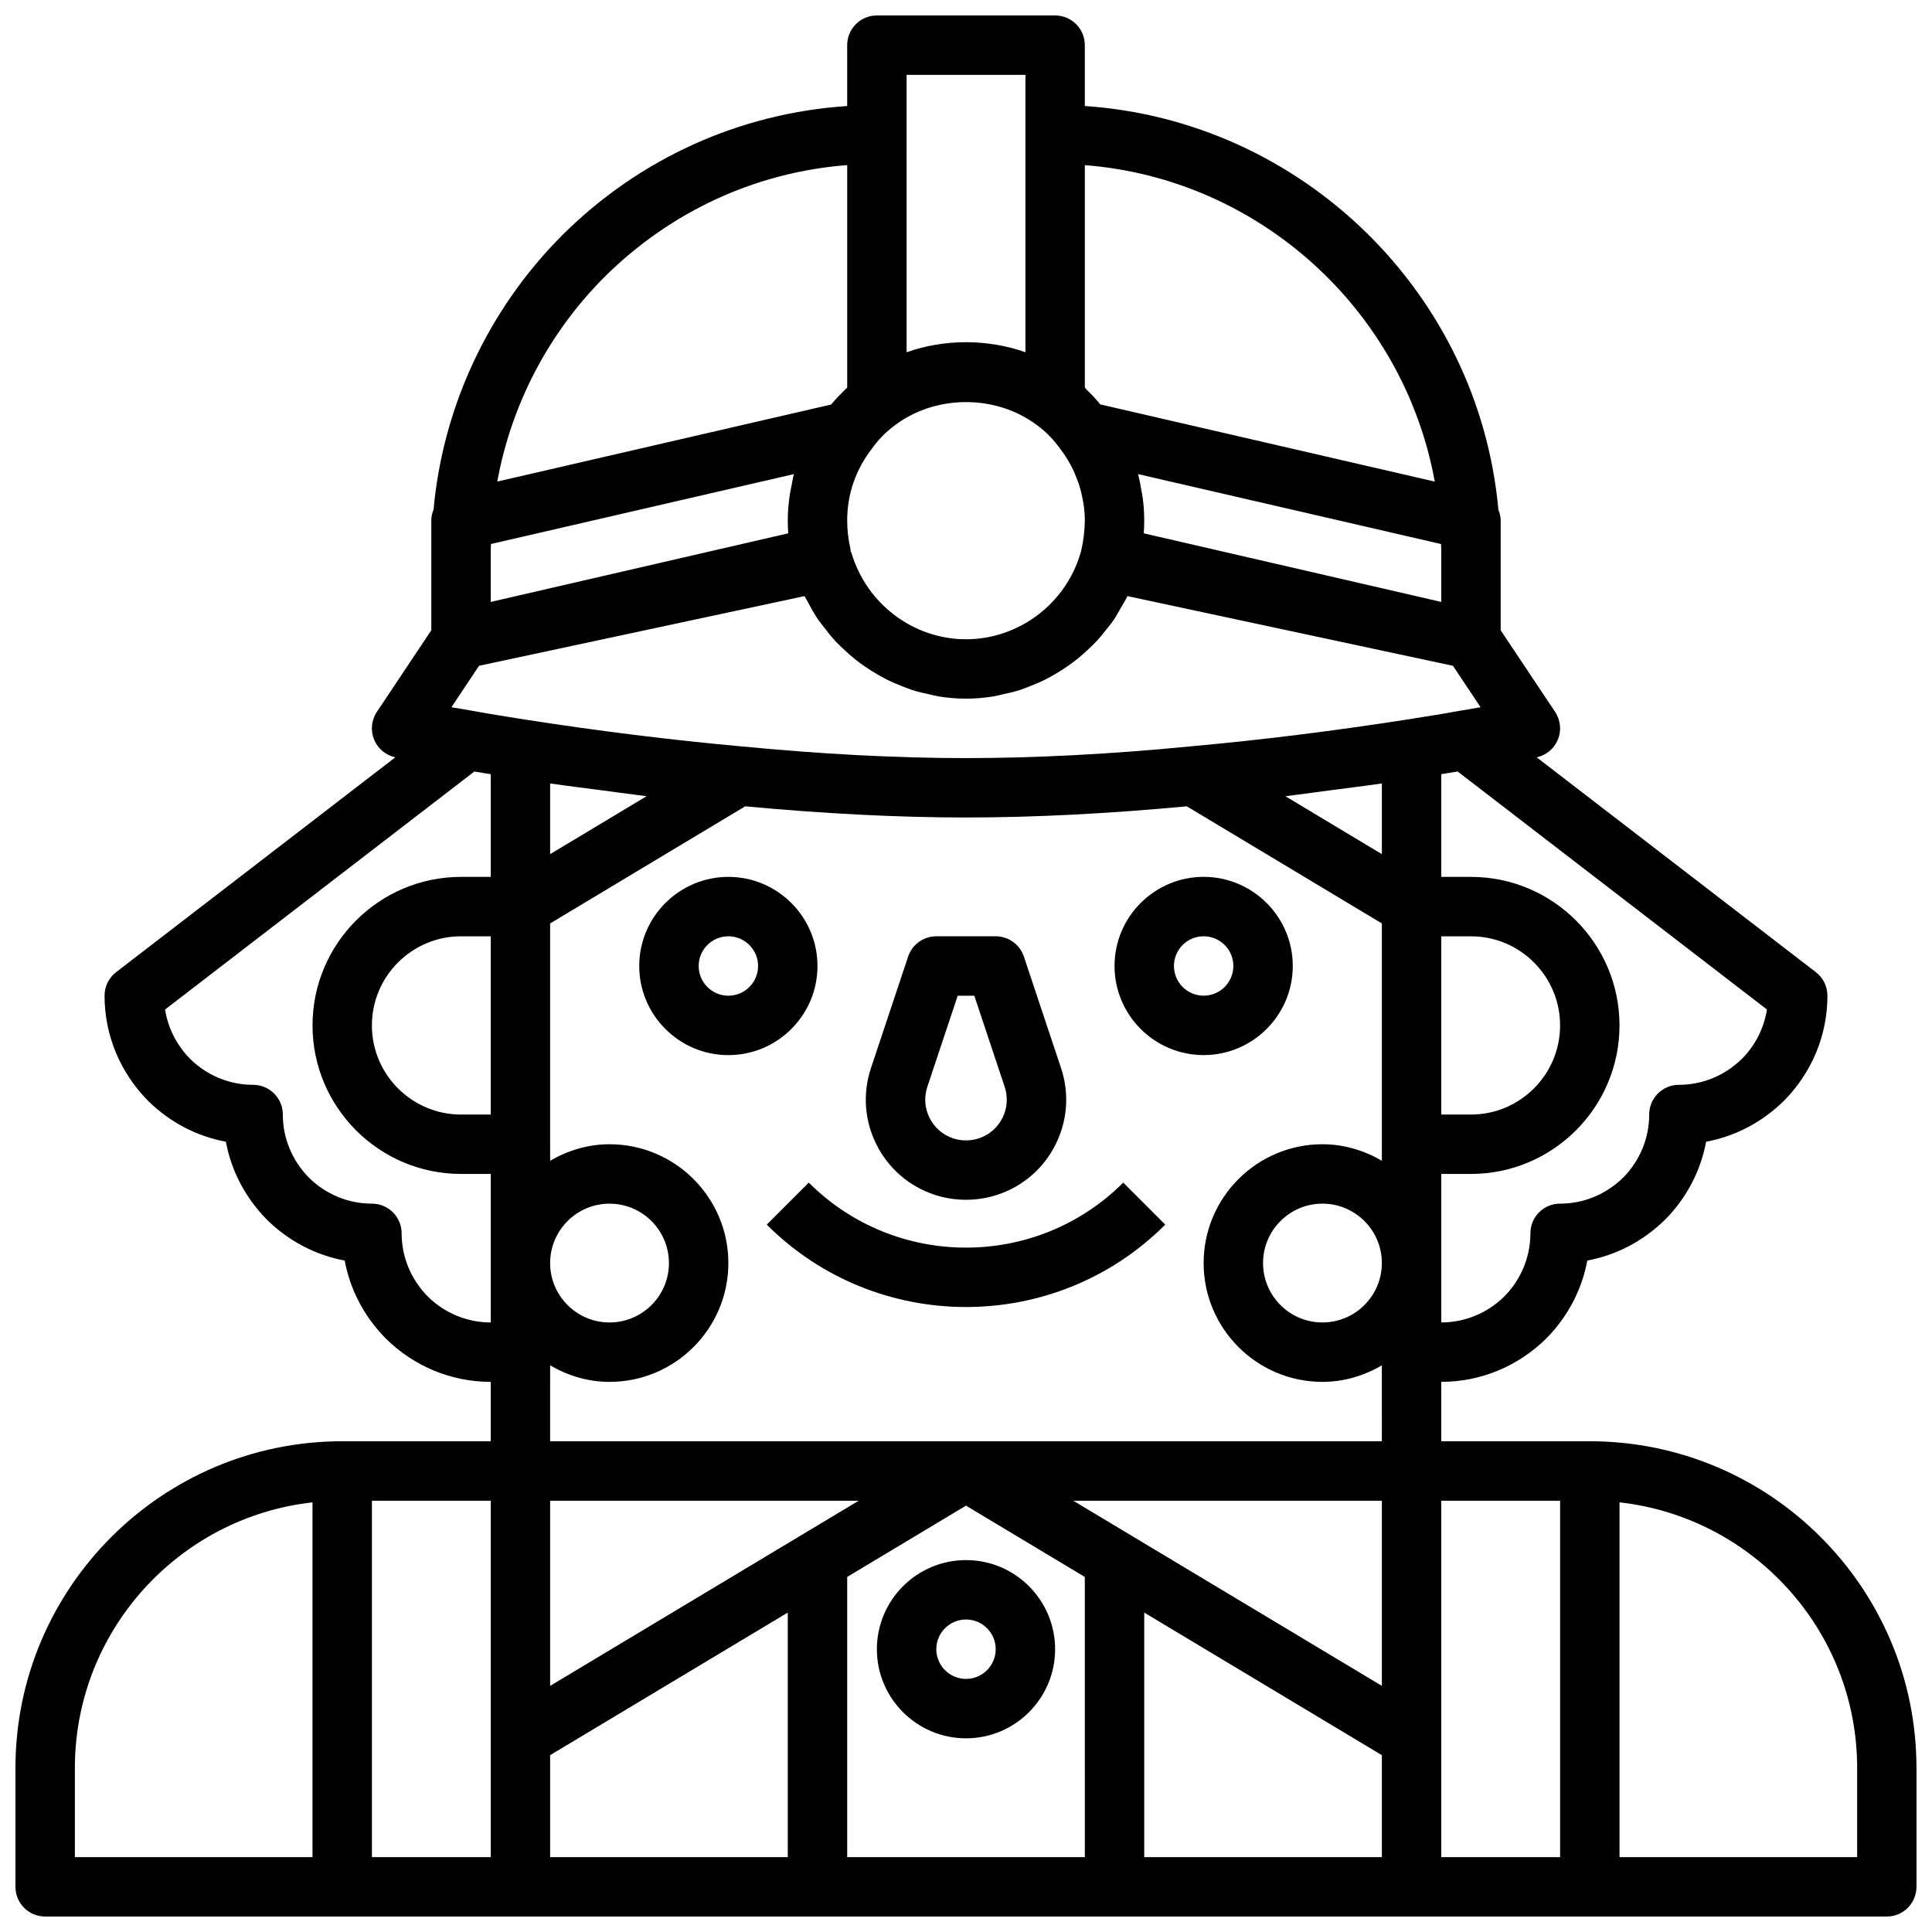 <?xml version="1.0" encoding="UTF-8"?>
<!-- The Best Svg Icon site in the world: iconSvg.co, Visit us! https://iconsvg.co -->
<svg width="800px" height="800px" version="1.1" viewBox="144 144 512 512" xmlns="http://www.w3.org/2000/svg">
 <defs>
  <clipPath id="a">
   <path d="m148.09 148.09h503.81v503.81h-503.81z"/>
  </clipPath>
 </defs>
 <path d="m360.64 400c0-13.023-10.594-23.617-23.617-23.617-13.023 0-23.617 10.594-23.617 23.617s10.594 23.617 23.617 23.617c13.027-0.004 23.617-10.598 23.617-23.617zm-23.613 7.871c-4.34 0-7.871-3.527-7.871-7.871s3.531-7.871 7.871-7.871c4.34 0 7.871 3.527 7.871 7.871s-3.531 7.871-7.871 7.871z"/>
 <path d="m462.98 423.61c13.023 0 23.617-10.594 23.617-23.617 0-13.023-10.594-23.617-23.617-23.617-13.023 0-23.617 10.594-23.617 23.617 0 13.023 10.594 23.617 23.617 23.617zm0-31.488c4.34 0 7.871 3.527 7.871 7.871s-3.531 7.871-7.871 7.871c-4.34 0-7.871-3.527-7.871-7.871-0.004-4.34 3.531-7.871 7.871-7.871z"/>
 <path d="m452.8 468.54-11.133-11.133c-22.977 22.969-60.355 22.969-83.332 0l-11.133 11.133c14.559 14.562 33.676 21.832 52.801 21.832 19.121 0 38.238-7.269 52.797-21.832z"/>
 <g clip-path="url(#a)">
  <path d="m565.31 525.95h-39.359v-15.742c10.426 0 20.301-4.074 27.887-11.555 5.664-5.75 9.383-12.891 10.812-20.594 7.715-1.438 14.863-5.164 20.676-10.895 5.664-5.75 9.383-12.891 10.812-20.594 7.715-1.438 14.863-5.164 20.676-10.895 7.394-7.512 11.473-17.387 11.473-27.805 0-2.445-1.133-4.75-3.07-6.242l-73.984-56.93c2.512-0.547 4.609-2.269 5.602-4.648 1.016-2.43 0.746-5.203-0.715-7.394l-14.426-21.633v-29.105c0-0.98-0.23-1.922-0.598-2.805-5.238-57.762-52.262-103.16-109.61-107.02v-16.129c0-4.352-3.523-7.871-7.871-7.871h-47.23c-4.348 0-7.871 3.519-7.871 7.871v16.129c-28.41 1.887-55 13.809-75.562 34.285-19.586 19.668-31.582 45.457-34.051 72.652-0.363 0.906-0.602 1.867-0.602 2.887v29.105l-14.422 21.633c-1.461 2.191-1.73 4.965-0.715 7.394 0.992 2.379 3.09 4.102 5.602 4.648l-73.984 56.93c-1.938 1.492-3.07 3.797-3.07 6.242 0 10.418 4.074 20.297 11.555 27.883 5.75 5.664 12.887 9.387 20.594 10.816 1.434 7.711 5.164 14.859 10.895 20.672 5.75 5.664 12.887 9.387 20.594 10.816 1.434 7.711 5.164 14.859 10.895 20.672 7.504 7.402 17.379 11.477 27.805 11.477v15.742h-39.359c-47.75 0-86.594 38.848-86.594 86.594v31.488c0 4.352 3.523 7.871 7.871 7.871h488.05c4.348 0 7.871-3.519 7.871-7.871v-31.488c0.012-47.746-38.832-86.594-86.578-86.594zm-296.34-193.62c-1.922-0.324-3.707-0.621-5.34-0.906l7.32-10.984 86.258-18.465c0.031 0.062 0.07 0.117 0.102 0.18 0.219 0.457 0.508 0.867 0.742 1.316 0.879 1.695 1.816 3.348 2.887 4.906 0.48 0.699 1.027 1.336 1.543 2.008 0.938 1.227 1.895 2.43 2.941 3.555 0.637 0.684 1.32 1.312 1.996 1.957 1.047 1 2.117 1.961 3.25 2.859 0.754 0.602 1.527 1.164 2.316 1.719 1.168 0.82 2.367 1.574 3.606 2.285 0.836 0.48 1.664 0.949 2.527 1.383 1.309 0.652 2.656 1.207 4.023 1.738 0.863 0.336 1.707 0.691 2.59 0.977 1.527 0.492 3.098 0.848 4.68 1.18 0.777 0.164 1.527 0.391 2.316 0.516 2.379 0.375 4.805 0.602 7.273 0.602 2.465 0 4.891-0.227 7.277-0.605 0.805-0.129 1.57-0.355 2.363-0.523 1.559-0.332 3.102-0.68 4.606-1.16 0.934-0.297 1.824-0.676 2.734-1.031 1.293-0.504 2.566-1.027 3.805-1.641 0.965-0.477 1.891-1 2.816-1.539 1.086-0.633 2.148-1.293 3.18-2.012 0.953-0.66 1.879-1.34 2.781-2.062 0.895-0.719 1.746-1.484 2.586-2.266 0.91-0.844 1.805-1.688 2.648-2.598 0.719-0.781 1.367-1.613 2.031-2.441 0.82-1.016 1.648-2.012 2.383-3.098 0.602-0.891 1.102-1.848 1.645-2.781 0.637-1.102 1.328-2.164 1.875-3.32 0.016-0.035 0.039-0.066 0.059-0.102l86.258 18.465 7.32 10.984c-1.676 0.293-3.516 0.605-5.508 0.938-3.012 0.57-6.32 1.098-9.953 1.676l-4.043 0.645c-19.219 3.004-39 5.457-57.191 7.094-0.004 0-0.008 0.004-0.012 0.004-0.016 0-0.031 0.004-0.043 0.004-21.25 2.07-41.312 3.117-59.617 3.117-18.309 0-38.367-1.047-59.676-3.121-18.191-1.637-37.973-4.09-57.191-7.094l-4.043-0.645c-3.633-0.578-6.938-1.109-10.121-1.711zm176.65-62.684 80.273 18.527c0.004 0.547 0.059 1.074 0.059 1.621v13.723l-78.84-18.18c0.082-1.137 0.121-2.277 0.121-3.414 0-2.039-0.148-3.996-0.379-5.84-0.105-0.844-0.297-1.668-0.449-2.5-0.113-0.566-0.176-1.223-0.309-1.734-0.086-0.508-0.207-0.996-0.312-1.387-0.07-0.27-0.094-0.551-0.164-0.816zm-75.984 20.832-0.027 0.008c-0.043-0.133-0.137-0.23-0.184-0.359-0.031-0.191 0.023-0.387-0.023-0.578-0.582-2.445-0.887-5.082-0.887-7.625 0-6.902 2.207-13.398 6.574-19.059 1.68-2.359 3.691-4.414 6.059-6.156 8.113-6.156 19.188-7.695 28.781-4.617 3.215 1.039 6.273 2.598 9.02 4.68 2.281 1.684 4.293 3.734 6.129 6.312 0.008 0.012 0.016 0.02 0.023 0.031 0.004 0.004 0.004 0.008 0.008 0.016 0.93 1.203 1.727 2.477 2.461 3.781 0.031 0.062 0.082 0.133 0.113 0.195 0.086 0.168 0.262 0.512 0.438 0.84 0.414 0.812 0.75 1.656 1.09 2.5 0.367 0.926 0.742 1.852 0.953 2.691 0.23 0.781 0.426 1.578 0.594 2.379 0.461 2.004 0.734 4.086 0.734 6.406 0 1.055-0.086 2.129-0.188 3.195-0.035 0.352-0.051 0.645-0.105 1.047-0.148 1.148-0.332 2.289-0.594 3.383v0.008c-0.082 0.32-0.18 0.719-0.195 0.801-0.016 0.047 0 0.098-0.016 0.145-0.016 0.055-0.059 0.094-0.074 0.148-3.938 13.398-16.398 22.762-30.316 22.762s-26.383-9.363-30.367-22.934zm-15.863-17.766c-0.145 0.723-0.32 1.43-0.43 2.16-0.352 2.312-0.574 4.66-0.574 7.051 0 1.137 0.039 2.277 0.121 3.414l-78.84 18.18v-13.723c0-0.539 0.059-1.09 0.066-1.629l80.27-18.52c-0.273 1.004-0.41 2.043-0.613 3.066zm140.69 221.75c-8.684 0-15.742-7.066-15.742-15.742 0-8.68 7.062-15.742 15.742-15.742 8.684 0 15.742 7.066 15.742 15.742 0.004 8.68-7.059 15.742-15.742 15.742zm-9.676-139.48c1.039-0.121 2.098-0.273 3.141-0.402 2.777-0.34 5.598-0.75 8.395-1.117 4.625-0.605 9.215-1.16 13.887-1.844v18.734l-25.57-15.352c0.051-0.008 0.098-0.016 0.148-0.02zm41.164 37.148h7.871c13.023 0 23.617 10.594 23.617 23.617 0 13.023-10.594 23.617-23.617 23.617h-7.871zm-210.59-37.129-25.57 15.352v-18.734c4.66 0.684 9.242 1.234 13.855 1.844 2.805 0.367 5.629 0.777 8.414 1.117 1.047 0.129 2.109 0.281 3.152 0.402 0.051 0.004 0.102 0.012 0.148 0.02zm-41.312 84.363h-7.871c-13.023 0-23.617-10.594-23.617-23.617 0-13.023 10.594-23.617 23.617-23.617h7.871zm15.742 66.469c4.652 2.711 9.984 4.379 15.746 4.379 17.363 0 31.488-14.121 31.488-31.488s-14.125-31.488-31.488-31.488c-5.762 0-11.094 1.668-15.742 4.379l-0.004-4.379v-58.52l51.699-31.035c20.77 1.945 40.465 2.961 58.512 2.961 18.062 0 37.773-1.02 58.516-2.961l51.691 31.035v62.898c-4.652-2.711-9.984-4.379-15.746-4.379-17.363 0-31.488 14.121-31.488 31.488s14.125 31.488 31.488 31.488c5.762 0 11.094-1.668 15.742-4.379l0.004 20.121h-220.42zm0-27.109c0-8.68 7.062-15.742 15.742-15.742 8.684 0 15.742 7.066 15.742 15.742 0 8.68-7.062 15.742-15.742 15.742s-15.742-7.062-15.742-15.742zm0 130.41 62.977-37.785v64.816h-62.977zm0-18.363v-49.07h81.789zm220.42-49.07v49.07l-81.789-49.07zm0 67.434v27.031h-62.977v-64.816zm95.473-184.59c-4.539 4.477-10.492 6.945-16.754 6.945-4.348 0-7.871 3.519-7.871 7.871 0 6.258-2.469 12.207-6.863 16.676-4.539 4.473-10.492 6.941-16.754 6.941-4.348 0-7.871 3.519-7.871 7.871 0 6.258-2.469 12.207-6.863 16.676-4.539 4.473-10.492 6.938-16.754 6.938v-39.359h7.871c21.703 0 39.359-17.66 39.359-39.359 0-21.703-17.66-39.359-39.359-39.359h-7.871v-27.215c0.449-0.07 0.859-0.145 1.301-0.215 0.707-0.113 1.422-0.23 2.098-0.344 0.305-0.051 0.641-0.102 0.941-0.156l81.969 63.074c-0.766 4.891-3.047 9.434-6.578 13.016zm-81.453-152.92-88.629-20.449c-1.102-1.324-2.242-2.586-3.481-3.75-0.23-0.219-0.395-0.5-0.629-0.711v-58.949c46.211 3.578 84.469 38.383 92.738 83.859zm-139.97-107.79h31.488v73.508c-4.984-1.75-10.281-2.656-15.742-2.656s-10.758 0.906-15.742 2.66l-0.004-57.766zm-80.172 53.676c17.57-17.496 40.203-27.898 64.43-29.758v58.949c-0.434 0.391-0.809 0.82-1.223 1.227-0.383 0.371-0.754 0.738-1.121 1.121-0.668 0.703-1.297 1.418-1.902 2.152l-88.488 20.422c3.695-20.316 13.496-39.238 28.305-54.113zm-46.707 270.09c-4.477-4.543-6.945-10.492-6.945-16.75 0-4.352-3.523-7.871-7.871-7.871-6.262 0-12.211-2.469-16.672-6.863-4.477-4.547-6.945-10.496-6.945-16.754 0-4.352-3.523-7.871-7.871-7.871-6.262 0-12.211-2.469-16.672-6.863-3.598-3.644-5.894-8.203-6.66-13.094l81.969-63.074c0.309 0.051 0.645 0.105 0.957 0.156 0.645 0.109 1.332 0.219 2 0.328 0.469 0.074 0.902 0.152 1.383 0.227v27.215h-7.871c-21.703 0-39.359 17.66-39.359 39.359 0 21.703 17.66 39.359 39.359 39.359h7.871v39.359c-6.262 0-12.211-2.465-16.672-6.863zm-93.539 124.95c0-36.406 27.602-66.48 62.977-70.41v94.027h-62.977zm78.723 23.617v-94.465h31.488v94.465zm125.95 0v-74.262l15.742-9.449 15.742-9.445 15.742 9.445 15.742 9.449 0.008 74.262zm157.44-31.488v-62.977h31.488v94.465h-31.488zm110.21 31.488h-62.977v-94.027c35.375 3.93 62.977 34.004 62.977 70.41z"/>
 </g>
 <path d="m400 557.44c-13.023 0-23.617 10.594-23.617 23.617 0 13.023 10.594 23.617 23.617 23.617s23.617-10.594 23.617-23.617c-0.004-13.023-10.598-23.617-23.617-23.617zm0 31.488c-4.34 0-7.871-3.527-7.871-7.871s3.531-7.871 7.871-7.871 7.871 3.527 7.871 7.871-3.531 7.871-7.871 7.871z"/>
 <path d="m391.61 460.61c2.707 0.898 5.547 1.344 8.391 1.344s5.684-0.445 8.391-1.352c6.727-2.238 12.176-6.965 15.348-13.309s3.684-13.539 1.441-20.266l-9.84-29.52c-1.074-3.211-4.078-5.379-7.469-5.379h-15.742c-3.391 0-6.394 2.168-7.469 5.383l-9.84 29.52c-2.242 6.727-1.73 13.922 1.441 20.266 3.168 6.34 8.621 11.07 15.348 13.312zm-1.855-28.598 8.047-24.137h4.398l8.047 24.141c0.91 2.738 0.703 5.656-0.586 8.242-1.293 2.582-3.508 4.504-6.242 5.41-2.207 0.738-4.629 0.73-6.836 0.008-2.734-0.914-4.949-2.836-6.242-5.418-1.289-2.586-1.496-5.508-0.586-8.246z"/>
</svg>